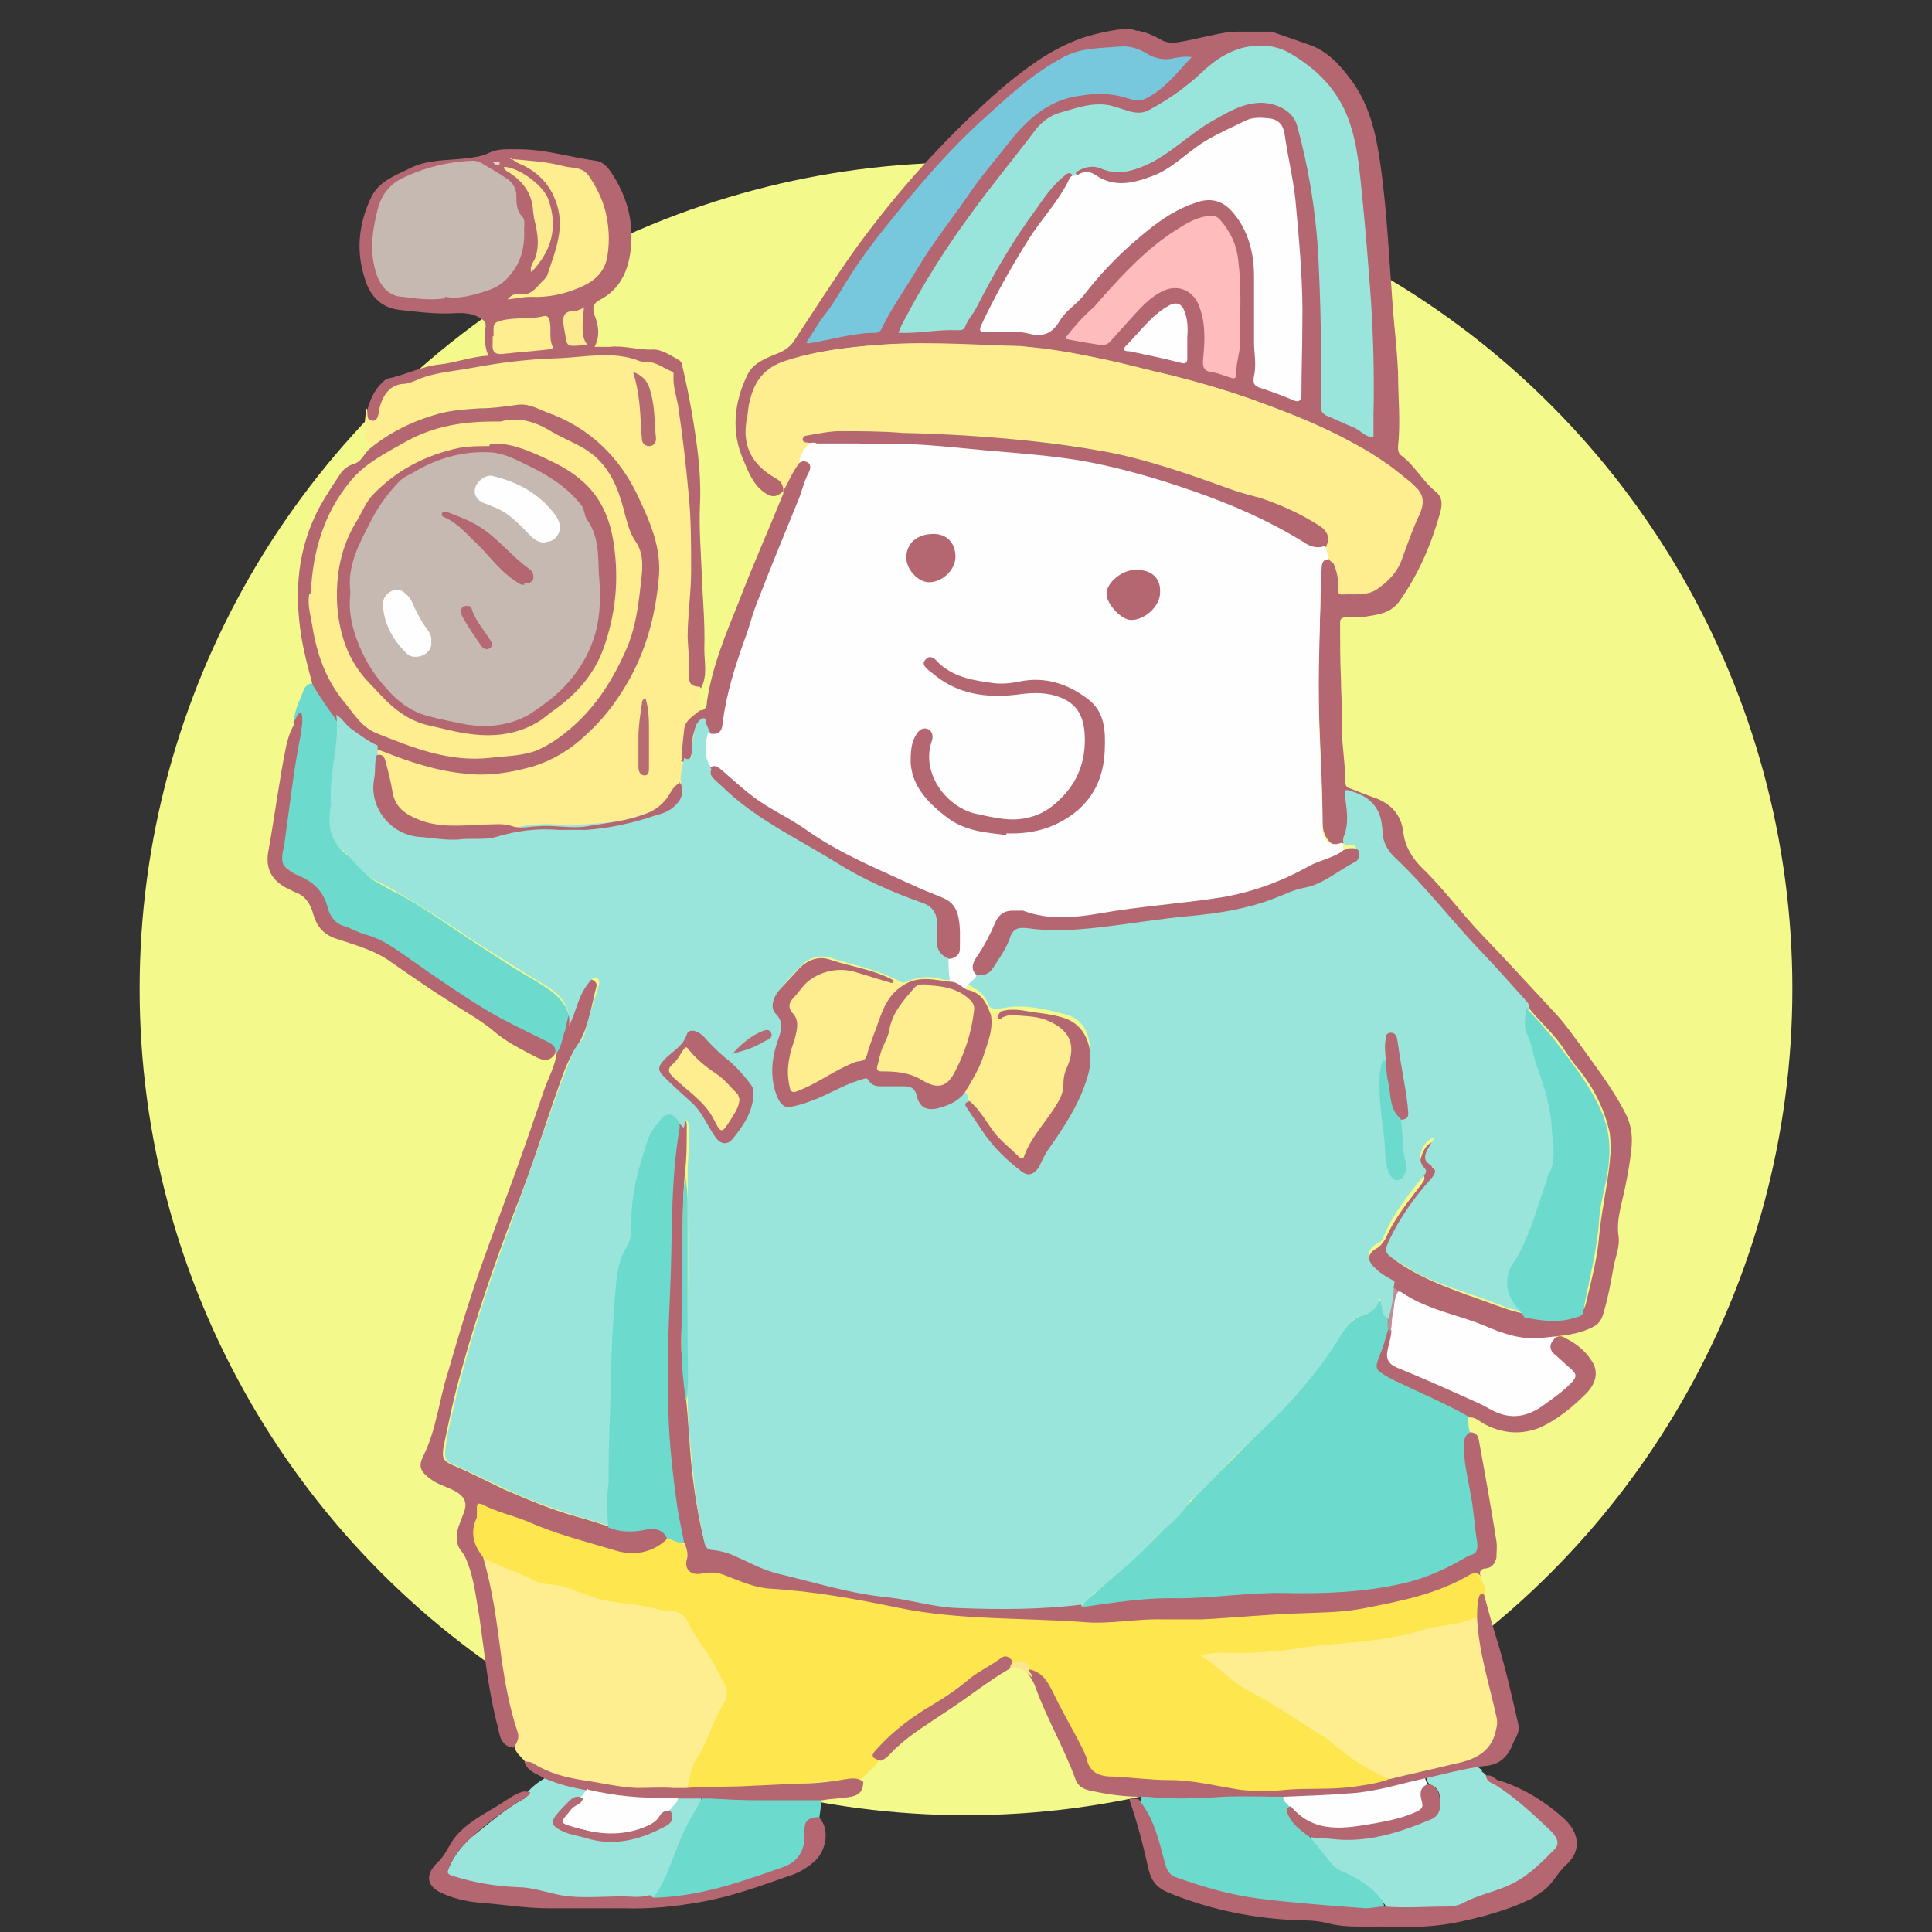 <?xml version="1.0" encoding="UTF-8"?>
<svg id="_圖層_1" data-name="圖層_1" xmlns="http://www.w3.org/2000/svg" version="1.1" viewBox="0 0 220 220">
  <rect x="0" y="0" width="220" height="220" fill="#333333" stroke="none"/>
  <!-- Generator: Adobe Illustrator 29.1.0, SVG Export Plug-In . SVG Version: 2.1.0 Build 142)  -->
  <defs>
    <style>
      .st0 {
        fill: #c5b9b2;
      }

      .st1 {
        fill: #b46771;
      }

      .st2 {
        fill: #feee8f;
      }

      .st3 {
        fill: #fee64e;
      }

      .st4 {
        fill: #fae68e;
      }

      .st5 {
        fill: #6cdbce;
      }

      .st6 {
        fill: #e6ccd0;
      }

      .st7 {
        fill: #b56971;
      }

      .st8 {
        fill: #b46872;
      }

      .st9 {
        fill: #77c8dd;
      }

      .st10 {
        fill: #b99196;
      }

      .st11 {
        fill: #fdeb90;
      }

      .st12 {
        fill: #99e5dc;
      }

      .st13 {
        fill: #f4f98c;
      }

      .st14 {
        fill: #b56771;
      }

      .st15 {
        fill: #b36c75;
      }

      .st16 {
        fill: #febcbc;
      }

      .st17 {
        fill: #b56871;
      }

      .st18 {
        fill: #b76c72;
      }

      .st19 {
        fill: #fefefe;
      }

      .st20 {
        fill: #fdec8f;
      }

      .st21 {
        fill: #b56972;
      }

      .st22 {
        fill: #b56973;
      }

      .st23 {
        fill: #70d9cd;
      }
    </style>
  </defs>
  <circle class="st13" cx="110" cy="112.6" r="94.1"/>
  <g>
    <path class="st19" d="M158.9,146.5c-.2,2.2-.6,4.4-1.1,6.5-.2.9-.5,1.9,0,2.7.3.4.7.7,1.1,1,1.9,1.2,3.9,2.3,6.1,2.9.8.2,1.6.3,2.4.6,1,.3,1.9.8,2.8,1.1,2,.7,4.2.6,6.1-.4,1.8-1,3.1-3,3.2-5.1,0-.3,0-.5-.1-.8-.1-.3-.3-.5-.6-.8-.7-.7-1.1-1.5-1.9-2.1-.6-.4-1.7-.6-2.3-1-1.8-.9-3.9-.9-5.9-1.2-1.4-.2-2.8-.6-4.1-1.1s-1.3-.6-2-.9-.8-.6-1.2-.9c-.7-.4-1.7-.4-2.4-.5Z"/>
    <g>
      <path class="st1" d="M89.2,55.9c-.8.8-1.4.8-2.4,0-1.1-.9-1.6-2.2-2.1-3.4-1.5-3.3-1.1-6.7.4-9.8.7-1.5,2.4-2,3.8-2.6.6-.3,1-.6,1.4-1.1,2.3-3.5,4.6-7.1,7-10.5,3.9-5.4,8.3-10.5,13.1-15.1,2.3-2.2,4.6-4.3,7.2-6.1,1.4-1,2.8-1.8,4.4-2.5s3.3-1.1,5.1-1.4c0,0,0,0,0,0,.8-.1,1.6-.2,2.3.1.2,0,.4,0,.6.1s.5.1.7.2c.5.2.9.4,1.3.6.7.5,1.5.5,2.2.4,1.8-.3,3.6-.8,5.4-1.1.4,0,.9,0,1.3-.1,1.3,0,2.6,0,3.9,0,1.4.5,2.9,1,4.3,1.5,2,.7,3.4,2.2,4.6,3.8,2.1,2.7,2.9,5.9,3.4,9.2.9,6,1.1,12.1,1.6,18.1.2,2.1.4,4.1.5,6.2,0,2.8.3,5.6,0,8.4,0,.5,0,.8.4,1.1,1.5,1.1,2.4,2.9,3.9,4.1.9.7.7,1.8.4,2.7-1,3.5-2.4,6.7-4.5,9.7-1.1,1.6-2.8,1.6-4.4,1.9-.6,0-1.2,0-1.7,0-.6,0-.7.2-.7.7,0,2.1,0,4.3.1,6.4,0,1.8.2,3.6.1,5.4,0,2.1.4,4.2.4,6.3,0,.4.2.6.6.7,1,.4,2,.8,2.9,1.1,1.8.7,2.9,2,3.1,3.9.2,1.6,1,2.9,2.1,4,2.5,2.4,4.5,5.2,6.9,7.7,2.9,3,5.7,6.1,8.5,9.1,1,1.1,1.9,2.4,2.8,3.6,1.7,2.4,3.5,4.7,4.9,7.4.7,1.3.9,2.5.8,3.9-.2,2.1-.6,4.2-1.1,6.3-.3,1.3-.6,2.6-.4,3.9.2,1.3-.4,2.5-.6,3.8-.3,1.7-.6,3.3-1.1,5-.2.8-.6,1.3-1.2,1.6-1.7.9-3.6,1-5.4,1.2-2.5.4-4.8-.4-7.1-1.4-2.2-.9-4.5-1.4-6.6-2.3-1-.4-1.9-.9-2.8-1.5-.3,0-.6-.1-.8-.3-.5-.3-1-.6-1.5-.9-.7-.4-1.1-1-1.3-1.7-.2-.8,0-1.6.8-2,.5-.3.8-.7,1.1-1.2,1-2.3,2.6-4.2,4.1-6.2.3-.4.5-.7,0-1.2-.6-.8.1-3.1,1.1-3.5.2,0,.4-.1.6,0,.2.2.2.4,0,.6,0,.2-.2.4-.3.6-.5.7-.7,1.3.2,2,.6.5.4,1.2,0,1.8-1.7,1.9-3.2,4-4.4,6.2-.9,1.7-.8,1.9.8,2.9,2.2,1.4,4.6,2.3,7,3.2,1.5.5,3,1.1,4.5,1.6.8.3,1.7.5,2.6.7,1.7.1,3.4.5,5.2.1.8-.2,1.2-.6,1.4-1.4.6-2.6,1.3-5.1,1.5-7.7.3-3.2,1.1-6.3,1.3-9.5,0-.8,0-1.5-.1-2.2-.6-2.7-1.8-5.1-3.5-7.2-.8-.9-1.4-1.9-2.1-2.9-1.1-1.5-2.5-2.7-3.6-4.1-1.4-1.1-2.3-2.7-3.6-3.9-4-4-7.4-8.6-11.5-12.5-1.1-1-1.6-2.3-1.6-3.8,0-1.5-1.8-3.5-3.3-3.8-.6,0-.4.3-.4.5.2,1,0,2,.1,2.9,0,.7-.2,1.3-.8,1.8-.9.4-1.5.2-2-.7-.3-.5-.4-1.1-.4-1.7,0-6.7-.7-13.4-.4-20.2.1-2.6.2-5.3.2-7.9,0-.8,0-1.7.9-2.1.8,0,1,.5,1.2,1.1.2.6.3,1.2.3,1.8,0,.6.3.8.9.8,3.6,0,5.1-1.8,6.1-4.7.4-1.2.9-2.4,1.4-3.6.9-2.4.6-3-1.2-4.4-1.6-1.3-3.3-2.5-5.1-3.5-3.5-2-7.3-3.6-11.2-5-4.7-1.8-9.7-3-14.6-4.2-4.3-1.1-8.6-1.8-13-2.3-.3,0-.5,0-.8,0-4.6,0-9.1-.4-13.7-.2-4,.2-7.9.6-11.7,1.8-2.5.8-3.8,2.5-4.1,5,0,.6-.2,1.3-.3,1.9-.3,2.2.3,4,2.1,5.3.5.3,1,.7,1.4,1,.4.4.8.8.5,1.4Z"/>
      <path class="st3" d="M168.6,179.6c.2.6.7,1.3.4,2-.4.4-.4.9-.5,1.5,0,.4,0,.9-.2,1.3-.4.4-.9.5-1.4.6-2.7.4-5.3,1.2-8,1.6-2.2.4-4.5.4-6.8.8-3.1.6-6.3.5-9.5.9-1.6.2-3.1,0-4.7.3-.1,0-.3,0-.5.2,2.1,1.1,3.5,2.9,5.6,4,3.6,1.9,7,4.2,10.3,6.7,1.3,1,2.6,1.8,4.1,2.5.3.1.8.2.7.7-1,.7-2.2.8-3.4,1-.9.1-1.8.3-2.6.2-3.1,0-6.2.3-9.3.2-1.3,0-2.5-.2-3.7-.5-3.1-.8-6.2-.7-9.3-.9-1.5,0-3-.3-4.5-.5-.7,0-1.3-.5-1.5-1.2-1.1-2.8-2.8-5.3-4.1-8-.6-1.2-1.3-2.3-2.6-2.9-.5-.7-1.3-.7-2-.9-.6-.5-1.1-.4-1.7,0-2.1,1.3-4.1,2.8-6.1,4.2-1.7,1.2-3.5,2.1-5.1,3.5-.7.6-1.3,1.3-2,1.9-.7.5-.6,1,0,1.5-.5.9-1.4,1.5-2.1,2.3-3.2,0-6.3.6-9.4.7-2.8.1-5.7.3-8.5.3-.7,0-1.4.2-2.1,0-.4-.2-.4-.5-.3-.8.3-1.2.5-2.4,1.2-3.4,1.2-1.9,1.8-4.1,2.9-6,.4-.7.2-1.4-.1-2-1.2-2.4-2.8-4.6-4.1-6.9-.4-.8-1.2-.9-2-1-3.6-.7-7.2-.7-10.6-2.3-.7-.3-1.5-.5-2.3-.6-1.3-.1-2.5-.4-3.7-1.1-1.4-.9-3.2-1-4.5-2-.5-.5-.7-1.3-1.1-1.8-.2-.3-.2-.7-.1-1.1.2-.9.5-1.8.5-2.8,0-.8.6-.9,1.2-.6,2.4,1.2,5.1,1.9,7.6,2.8,2.4.9,4.8,1.6,7.3,2.3,2,.5,4,0,5.7-1.1.8,0,1.6.2,2.2.7.4.5.3,1.1.3,1.7,0,1,.4,1.4,1.3,1.3,1.7-.2,3.2.2,4.7.9,1.4.6,2.8.8,4.3.9,3.2.2,6.2,1.1,9.4,1.4,4.3.5,8.4,1.6,12.7,1.9,1.5.1,2.9,0,4.4,0,2.4,0,4.9,0,7.3.4,1.7.2,3.4,0,5.1-.2,2.8-.3,5.5-.1,8.3-.1,1.2,0,2.5,0,3.7-.1,3-.3,6-.5,8.9-.6,5-.1,9.9-.9,14.6-2.5,1.4-.4,2.6-1.1,3.9-1.8.6-.3,1.2-.5,1.5.3Z"/>
      <path class="st2" d="M89.2,55.9c0-.7-.3-1.1-.8-1.4-2.9-1.6-4-3.9-3.3-7.1.1-.6.1-1.2.3-1.8.5-2.3,1.8-3.8,4-4.5,3-1,6.1-1.4,9.2-1.7,5.6-.6,11.3-.2,16.9,0,4.3.2,8.6,1.1,12.8,2.2,1.9.5,3.8.8,5.7,1.3,5.2,1.3,10.2,3.1,15.2,5.2,3,1.3,5.9,2.8,8.7,4.7,1.1.7,1.9,1.7,3,2.4,1.3,1,1.4,2.1.6,3.7-.7,1.5-1.2,3-1.8,4.6-.5,1.6-1.6,2.7-2.9,3.6-1.2.8-2.6.5-4,.6-.5,0-.4-.4-.4-.7,0-.9-.1-1.8-.5-2.7,0-.2-.3-.3-.5-.5-.4-.5-.4-1.1-.5-1.7.3-1.4.2-1.6-1-2.4-2.6-1.7-5.5-2.7-8.4-3.6-3-.9-6-2-9-3-2.4-.8-4.8-1.2-7.2-1.8-3.3-.8-6.7-1.1-10.1-1.4-2.4-.2-4.8-.4-7.2-.5-3.3,0-6.5-.2-9.8-.3-1.9,0-3.9-.2-5.9.6.3.3.7.2.9.4,0,.1,0,.3,0,.3-1.1.5-1.5,1.5-1.8,2.5-.4.9-1,1.7-1.3,2.7,0,.2-.2.4-.5.2h0Z"/>
      <path class="st5" d="M167.2,161.3c0,.7,0,1.3.2,1.9-.5,1.9-.3,3.7,0,5.6.4,2.4.6,4.8,1,7.3,0,.6-.1,1-.7,1.2-1.7.8-3.4,1.7-5.2,2.4-2.8,1.1-5.7,1.4-8.5,1.8-2.8.4-5.6.2-8.3.2-3.1,0-6.1.4-9.1.6-.8,0-1.6,0-2.4,0-3.6,0-7.2.5-10.7,1-.6-.2-.3-.5-.1-.7.3-.4.8-.8,1.2-1.1,2.5-2.3,5.1-4.4,7.4-6.8,2.4-2.5,4.8-5,7.2-7.4,1.9-1.9,3.9-3.9,5.8-5.8,2.7-2.6,4.9-5.6,7-8.6.6-.8,1.1-1.7,1.9-2.4.3-.2.6-.5.9-.6.9-.2,1.5-.6,2-1.4.2-.5.6-.4.7.1.1.7.4,1.3.8,1.9.1.3,0,.6,0,.9-.4,1.2-.6,2.4-1.1,3.6-.3.7,0,1.1.6,1.4.8.6,1.7,1.1,2.7,1.5,2.1.8,4.1,1.8,6.1,2.9.3.2.7.3.8.7Z"/>
      <path class="st2" d="M79.7,78.2c0,.9,0,1.8,0,2.6,0,.1,0,.3,0,.4-1.7,1.2-1.6,3.1-1.7,4.9,0,.2,0,.3,0,.5-.1.8-.2,1.7-.6,2.5-.7.8-1.2,1.7-2,2.5-1.5,1.3-3.4,1.8-5.2,2.2-1.5.3-3,.4-4.5.6-.6,0-1.1,0-1.7,0-1.2-.2-2.4-.2-3.6,0-.4,0-.8.2-1.1,0-2.6-.7-5.3,0-7.9-.2-1.5,0-3-.4-4.4-.9-2.1-.7-2.6-2.5-3-4.4,0-.5-.1-.9-.2-1.4-.1-.6-.4-1.1-1-1.5-.2-.3-.2-.5,0-.8.4-.3.8,0,1.1,0,1.4.6,2.8,1.1,4.2,1.5,3.2.9,6.5,1.3,9.9.7,3.5-.6,6.5-2.1,9-4.6,3.6-3.5,6-7.7,7-12.7.6-3.1,1.1-6.3,0-9.5-1.5-4.3-3.6-8.2-7.2-11.1-2-1.5-4.3-2.5-6.7-3.3-1.1-.4-2.2,0-3.2,0-2,.1-3.9.3-5.9.5-1.1.2-2.2.5-3.2,1-1.8.9-3.6,1.6-5.2,2.8-.2.2-.4.3-.6.2-.8-1.4-.4-2.8-.3-4.2.8.8.9.8,1.2-.3.6-1.8,1.6-2.7,3.5-3.2,5-1.4,10.1-2.1,15.2-2.7,2.6-.3,5.2-.2,7.8-.5.1,0,.2,0,.3,0,2,.5,4.1.7,6,1.5.8.3,1.2.8,1.3,1.7.5,2.4.7,4.8,1.2,7.2.3,1.8.3,3.6.5,5.4.3,3.3.4,6.6.2,9.9-.1,2.1-.3,4.3-.4,6.4,0,1.5.3,3,.2,4.6,0,.7.5,1,.9,1.4Z"/>
      <path class="st2" d="M55,177.4c1.9,1,4,1.6,5.9,2.6,1.2.6,2.7.3,3.9.9.8.3,1.7.6,2.6.9,1.5.6,3.2.7,4.8.9,1.5.2,2.9.7,4.5.8.8,0,1.3.6,1.7,1.3.6,1.3,1.4,2.4,2.2,3.5.7,1.2,1.4,2.4,2,3.7.3.5.2,1.2-.1,1.8-1.3,2.1-1.9,4.5-3.2,6.5-.7,1-.7,2.2-1.1,3.4,0,.2-.2.2-.4.2-4.9.3-9.7-.3-14.4-1.6-1.3-.3-2.5-1-3.6-1.7-.4-.5-1-.9-1.2-1.6.4-1.3,0-2.4-.4-3.6-.8-2.7-1.1-5.6-1.5-8.4-.4-2.9-.7-5.8-1.5-8.6-.1-.3-.3-.7,0-1.1Z"/>
      <path class="st1" d="M79.7,78.2c-.8,0-1.3-.3-1.2-1.1,0-1.5-.1-3-.2-4.5,0-2.5.4-5.1.4-7.6,0-3,0-6-.3-8.9-.3-3.3-.7-6.7-1.2-10-.2-1.1-.6-2.2-.5-3.4,0-.2,0-.3-.2-.4-1-.4-1.8-1.1-2.9-1.1-.3,0-.6,0-.8-.1-3.1-1.2-6.2-.4-9.4-.3-3.3.1-6.5.5-9.7,1.1-2.1.4-4.3.5-6.3,1.4-.4.2-.8.3-1.2.4-1.8,0-2.6,1.3-3,2.8,0,.1,0,.3,0,.4-.2.4-.2,1.1-.8,1-.7,0-.5-.7-.6-1.1.3-1.2.8-2.4,1.8-3.3.2-.2.4-.4.6-.4,2-.4,3.8-1.4,5.9-1.6,1.8-.2,3.6-.9,5.5-1-.5-1.2-.4-2.3-.3-3.4,0-.5-.1-.5-.5-.8-1.3-.9-2.8-.6-4.1-.6-1.7,0-3.4-.2-5.1-.4-2.1-.2-3.4-1.5-4-3.4-1.1-3.2-.8-6.4.7-9.5.9-1.8,2.7-2.4,4.3-3.2,2.1-1.1,4.5-.9,6.7-1.2.8-.1,1.6-.2,2.4-.6,1-.5,2.2-.4,3.4-.4,3,0,5.8.9,8.7,1.3,1,.1,1.6,1,2.1,1.8,1.6,2.6,2.3,5.4,1.9,8.5-.3,2.3-1.2,4.3-3.4,5.5-.8.4-1,.8-.7,1.8.4,1,.7,2.3,0,3.6.6,0,1.2,0,1.7,0,1.7-.2,3.3.4,5,.3,1,0,2,.7,2.9,1.2.2.1.4.4.4.7.8,3.4,1.4,6.8,1.8,10.2.2,1.9.3,3.8.2,5.8-.1,2.5.1,4.9.2,7.4.1,2.9.4,5.9.3,8.8,0,1.5.4,3.1-.4,4.5Z"/>
      <path class="st1" d="M123.2,183c3.6-.5,7.2-1.1,10.9-1,4.1,0,8.2-.7,12.3-.6,4.5.1,9-.1,13.4-1.1,2.2-.5,4.3-1.4,6.3-2.5.4-.2.8-.5,1.3-.7.8-.2.9-.7.8-1.5-.3-1.9-.4-3.9-.8-5.8-.3-1.7-.7-3.3-.7-5,0-.7,0-1.3.7-1.7.6,0,.9.3,1,.9.7,3.8,1.4,7.7,2,11.5.1.6,0,1.3,0,1.9-.2.7-.5,1.1-1.2,1.2-.6,0-.8.4-.6.9-.3-.5-.8-.4-1.2-.2-3.7,2.2-7.8,3-11.9,3.8-2.4.5-4.7.5-7.1.6-3.8.1-7.6.5-11.5.7-1.5,0-2.9,0-4.4,0-3.1-.1-6.2.6-9.2.3-7-.5-14-.2-20.9-1.6-4.8-1-9.7-1.9-14.7-2.2-1.8-.1-3.5-.9-5.1-1.5-.9-.4-1.8-.4-2.8-.2-1.1.2-1.9-.5-1.6-1.6.2-.6,0-1.2-.2-1.8-.4-.3-.5-.8-.6-1.3-.6-2.6-.9-5.2-1.1-7.9-.5-5-.5-10-.4-15,0-5.2.3-10.3.4-15.5,0-2.6.1-5.2.8-7.7.2-.3,0-1.1.6-1,.6,0,.5.8.5,1.3,0,1.6,0,3.2-.2,4.8-.4,4.3-.2,8.6-.2,12.9,0,2.5-.3,5-.2,7.5.1,1.7.4,3.4.5,5.1.3,2.8.4,5.7.7,8.5.3,2.6.7,5.1,1.3,7.6.1.5.3.9.9,1,1.8.3,3.4,1.1,5,1.9,2.2,1.1,4.8,1.2,7.1,2.1,2.3.8,4.6,1.1,7,1.3,2.1.3,4.2.7,6.3,1.1,1.8.3,3.6.4,5.5.3,3.3,0,6.7.2,10-.4.4,0,.8,0,1.2.2Z"/>
      <path class="st5" d="M63.3,120h0c-.5-1.1-1.6-1.6-2.6-2-2.2-.9-4.2-2.2-6.2-3.4-3.5-2-6.7-4.6-10.2-6.8-1.3-.9-2.8-1.2-4.2-1.8-1.6-.6-2.7-1.4-3.1-3.2-.3-1.3-1.3-2.2-2.5-2.8-.4-.2-.7-.4-1.1-.6-1.3-.7-1.5-1.3-1.3-2.7.6-4.8,1.3-9.6,2.1-14.4,0-.2,0-.4,0-.6-.3,0-.4.5-.7.4,0-1.3.7-2.4,1.1-3.6.2-.4.6-.7,1.1-.7.1,0,.3,0,.4.2.6,1.3,1.7,2.3,2.3,3.6.1,2,.1,4.1-.4,6.1-.1.4-.1.9-.1,1.3,0,1.3,0,2.5-.2,3.8-.2,1.9.4,3.5,2,4.7,1.2.9,1.9,2.3,3.3,3,.9.5,1.7,1,2.6,1.4,2.2,1.2,4.2,2.6,6.3,4,1.8,1.2,3.6,2.4,5.5,3.6,1.6,1.1,3.4,2,5,3.1,1.6,1.1,2.7,2.5,2.5,4.6-.2.8-.4,1.5-.7,2.2-.1.2-.1.7-.6.6Z"/>
      <path class="st12" d="M168.7,201.7c.3.2.5.4.7.7.1.2.3.3.5.4s.4.2.6.3c.4.2.8.5,1.2.8.8.6,1.5,1.2,2.2,1.8s1.4,1.2,2.1,1.8.3.3.5.4c.4.3.6.7.9,1.1.4.7.3,1.4-.2,2-2.2,2.6-5,4.2-8.3,5.1-.2,0-.4,0-.6.2-2,1.2-4.3,1.2-6.5,1.1-1.3,0-2.6.3-3.9-.2-1.2-1.9-3-3.1-5-4-.5-.2-.9-.5-1.3-.9-.7-.8-1.3-1.7-2.1-2.5-.2-.2-.5-.5,0-.8.8,0,1.6,0,2.3,0,3.8.5,7.4-.5,10.9-1.9.8-.3,1.3-.9,1.3-1.9,0-.9-.2-1.7-1.2-2-.3-.3-.4-.6-.2-.9.2-.2.5-.3.8-.4,1.1-.2,2.1-.4,3.1-.7s.7-.2,1.1-.2.3,0,.4,0,.3.2.4.3c.1.1.3.2.4.3,0,0,0,0,0,0Z"/>
      <path class="st5" d="M149.1,209.1c.9,1.1,1.7,2.1,2.6,3.2.3.4.7.6,1.2.8,1.7.8,3.3,1.7,4.4,3.2.2.3.3.5.3.8-.6.5-1.4.6-2.1.4-1-.1-2,0-2.9-.2-5.9-.4-11.7-.9-17.3-2.7-1.8-.6-2.9-1.5-3.2-3.3-.4-2-1-4-2.2-5.7-.1-.2-.2-.4,0-.6,0-.2,0-.4.1-.6.3-.4.7-.3,1-.2,3.1.3,6.2.1,9.2,0,1.9-.1,3.9-.1,5.8,0,.6.2.8.8,1.2,1.3-.4,1.2.5,1.9,1.2,2.7.3.3.8.4.7.9Z"/>
      <path class="st1" d="M38.1,81.7c-.9-1.2-1.7-2.4-2.5-3.7-.5-1.9-1-3.7-1.3-5.6-.8-5.1-.4-9.9,2-14.5.7-1.3,1.5-2.5,2.3-3.7.4-.7,1-1.2,1.8-1.4.8-.3,1.1-1.2,1.7-1.7,2.3-1.9,5-3.2,7.9-4,1.5-.4,3.1-.5,4.6-.6,1.4,0,2.8-.2,4.3-.4,1.3-.2,2.4.5,3.5.9,4.7,1.7,8.1,5,10.2,9.4,1.4,3,2.8,6,2.4,9.6-.4,4.3-1.5,8.3-3.7,12-1.3,2.2-2.8,4.1-4.7,5.8-1.7,1.6-3.7,2.8-6,3.5-2.5.7-5,1.1-7.6.8-3.2-.3-6.3-1.3-9.3-2.5-.3-.1-.6-.2-.9-.3-2.1-.4-3.5-1.8-4.7-3.5Z"/>
      <path class="st12" d="M59.9,204.3c.6-.8,1.3-1.3,2.1-1.8.2-.2.5-.1.7,0,1.3.4,2.6.8,3.9,1,.2,0,.4.1.5.3,0,.5-.2.8-.7,1-1.6-.2-2.2,1.1-3,2.1-.4.6.1,1,.6,1.2,1.2.6,2.5.8,3.8,1,2.8.6,5.3-.3,7.7-1.6.6-.3.6-.9.6-1.4.3-.6.6-1.2,1.1-1.6.8-.2,1.6-.2,2.4,0,.5.3.1.7,0,1-1.4,2.5-2.4,5.1-3.5,7.7-.4,1.1-.9,2.3-1.9,3.1-.6.3-1.2.3-1.8.3-2.2,0-4.3,0-6.5,0-1.2,0-2.3-.2-3.4-.5-1.8-.4-3.6-.6-5.4-.7-1.8-.1-3.6-.5-5.3-1.1-1-.4-1.1-.7-.7-1.6.6-1.4,1.5-2.5,2.6-3.5,1.9-1.5,3.7-3.1,5.8-4.3.3-.1.6-.3.2-.6Z"/>
      <path class="st1" d="M63.3,120c.7-.8.7-1.9,1.1-2.8.3-1.7.8-3.4,1.8-4.8.1-.2.3-.4.4-.6.3-.2.6-.4.9-.2.4.2.5.5.4.8-.6,2.3-.9,4.8-2.2,6.7-.9,1.4-1.5,2.9-2,4.4-1.7,4.8-3.2,9.7-5.1,14.4-2.3,6-4.4,12.1-6.1,18.3-.8,2.8-1.4,5.7-2,8.6-.2,1.3,0,1.6,1.2,2.1,1.9.8,3.8,1.8,5.7,2.7,2.8,1.2,5.6,2.4,8.6,3.2,1.1.3,2.2.7,3.3,1,1.3.5,2.6.5,3.9.3.8-.2,1.5-.1,2.2.2.4.2.8.4.5,1-1.7,1.6-3.9,1.9-6,1.2-3.3-1-6.6-1.8-9.7-3.2-1.7-.7-3.6-1.1-5.3-2-.5-.2-.6,0-.6.4,0,.4,0,.8,0,1.1-.8,1.7-.4,3.1.7,4.5,1.1,3.7,1.6,7.6,2.1,11.5.4,2.8.9,5.6,1.8,8.3.3.8,0,1.3-.4,1.9-1.4-.1-1.6-1.3-1.8-2.3-1.1-4.1-1.5-8.3-2.1-12.5-.4-2.2-.6-4.5-1.5-6.6-.1-.3-.3-.6-.5-.9-.7-.8-.7-1.8-.4-2.8.2-.6.5-1.3.7-1.9.3-1-.1-1.6-.9-2.1-1-.6-2.1-.8-3-1.5-1.1-.8-1.4-1.4-.8-2.6,1.5-3,1.8-6.4,2.8-9.5.9-3.1,1.8-6.2,2.8-9.2,1.2-3.7,2.6-7.3,3.9-10.9,1.5-4,2.9-8.1,4.3-12.2.5-1.4,1.2-2.6,1.4-4.1Z"/>
      <path class="st1" d="M129.8,205.1c1.7,2.1,2.2,4.7,2.9,7.2.2.8.6,1.3,1.3,1.5,3.1,1.1,6.2,2,9.4,2.4,4,.5,8.1.8,12.1,1.1.7,0,1.4-.2,2.1-.2,2.4.2,4.9,0,7.3,0,.7,0,1.4-.2,1.9-.5,1.7-.9,3.6-1.2,5.4-2.1,2-1,3.4-2.5,4.9-4,.6-.7,0-1.5-.5-2-2-1.9-4-3.8-6.4-5.3-.4-.2-.9-.3-1-1,.8-.2,1.1.6,1.7.6,2.7.9,5.1,2.4,7.1,4.2,1.7,1.5,2.3,3.6.3,5.4-1,.9-1.5,2.2-2.7,3-.5.3-.9.7-1.4.9-2.5,1.2-5.1,1.9-7.8,2.5-2.7.6-5.4.7-8.2.6-2.3-.1-4.7.2-7-.4-1.5-.4-3.1-.3-4.6-.4-4.7-.3-9.2-1.3-13.6-3.1-1.2-.5-1.9-1.3-2.2-2.6-.6-2.7-1.3-5.4-2.2-8,.4-.2.8,0,1.1,0Z"/>
      <path class="st5" d="M74.4,216.1c1.7-2.3,2.3-5.1,3.5-7.6.6-1.3,1.4-2.5,2-3.7.2-.3.5-.3.8-.3,3.8.4,7.7,0,11.5.1.5,0,1,0,1.3.4,0,.7-.1,1.3-.2,2-1,.4-1.4,1.2-1.4,2.3,0,1.7-.9,3-2.6,3.6-3.8,1.4-7.6,2.6-11.6,3.2-.9.1-1.8,0-2.6.2-.3,0-.5,0-.7-.2Z"/>
      <path class="st1" d="M146.2,204.6c-2.3,0-4.6-.1-6.9,0-2.9.2-5.8.3-8.7,0-.2,0-.5,0-.7,0-2,0-3.9-.3-5.8-.7-.8-.2-1.3-.5-1.6-1.2-1.3-3.6-3.3-7-4.6-10.6-.1-.3-.3-.7-.5-1-.1-.2-.3-.4-.4-.6-.1-.2-.1-.4.2-.4,1.6.3,2.2,1.6,2.8,2.8,1.1,2.3,2.4,4.4,3.5,6.7,0,.2.2.3.2.5.3,1.7,1.4,2.2,3,2.2,2.2.1,4.3.4,6.5.4,2.7,0,5.4.7,8,1.1,1.8.2,3.5.2,5.3,0,2.4-.2,4.9,0,7.3-.3,1.5-.2,3-.4,4.4-.9.2-.4.6-.4,1-.5,1.8-.5,3.5-.9,5.3-1.2,1.5-.3,2.8-.9,4.2-1.6,1-.6,1.7-2.5,1.4-4-.6-3.1-1.6-6.1-2-9.2,0-.6-.2-1.2.1-1.8,0-.8,0-1.6.2-2.4.1-.4.3-.5.6-.3.5,1.9,1,3.7,1.6,5.6.9,3,1.6,6.1,2.3,9.2.2.8-.3,1.4-.6,2.1-.6,1.6-1.6,2.5-3.3,2.6-2.3.3-4.5.9-6.7,1.4-.3.3-.7.4-1.1.5-3.5.8-6.9,1.7-10.5,1.6-1.1,0-2.2.2-3.3.2-.4,0-.8,0-1.2-.2Z"/>
      <path class="st1" d="M33.4,82.2c.4-.3.3-.9.9-1.1.3.9,0,1.9-.1,2.8-.7,3.5-1.1,7-1.6,10.6-.1.8-.2,1.7-.4,2.5-.2,1.3,0,1.7,1.2,2.4.3.2.7.3,1,.5,1.5.7,2.5,1.8,2.9,3.4.3,1.1.9,1.9,2,2.2.9.3,1.7.8,2.6,1,2,.6,3.6,1.9,5.2,3,2.7,1.9,5.3,3.7,8.1,5.4,2.3,1.4,4.7,2.5,7.1,3.7.6.3,1.1.6.9,1.4-.6.9-1.3.8-2.1.4-1.7-.9-3.4-1.7-4.9-3-1.4-1.2-3.1-2.1-4.6-3.1-2.4-1.5-4.7-3.1-7-4.7-1.9-1.4-4.2-2-6.3-2.7-1.5-.5-2.2-1.4-2.6-2.7-.3-1.2-.9-2.2-2.1-2.6-.4-.2-.8-.4-1.2-.6-1.7-1-2.2-2.4-1.8-4.3.7-3.9,1.2-7.9,2-11.8.2-.8.4-1.6.9-2.4Z"/>
      <path class="st1" d="M74.4,216.1c3.8-.1,7.5-1,11-2.2,1.3-.4,2.6-.9,3.8-1.3,1.4-.5,2.2-1.5,2.4-3,0-.4,0-.7,0-1.1,0-1.2.4-1.5,1.6-1.6,1.3,1.2,1,3.8-.5,5.1-.8.7-1.8,1.3-2.8,1.6-3.4,1.2-6.7,2.4-10.2,3-2.8.5-5.7.8-8.6.7-2.9,0-5.8,0-8.7,0-2.4,0-4.9-.4-7.3-.6-1.6-.1-3.1-.4-4.5-1-2-.8-2.3-2.1-.8-3.6.8-.7,1.2-1.7,1.8-2.6,1.3-1.8,3.3-2.8,5.1-3.9,1-.6,1.8-1.3,2.9-1.6.2,0,.5,0,.8.1-.3.6-.8.7-1.3,1-2.3,1.5-4.5,3.1-6.4,5.1-.7.7-1.2,1.6-1.6,2.5-.2.5-.2.7.4.9,2.5.8,5,1.2,7.5,1.3,1.6,0,3.2.6,4.8.9,2.8.5,5.6,0,8.4.2.6,0,1.2,0,1.8-.2Z"/>
      <path class="st1" d="M77.7,86.6c-.1-1.2.1-2.4.2-3.5.1-1.1,1.1-1.6,1.8-2.2.6,0,.8-.4.8-1,.6-4,2.1-7.6,3.6-11.3,1.6-4.2,3.4-8.2,5.1-12.4,0,0,0-.2,0-.3.6-1,1-2.1,1.7-3,.2-.4.5-.5.9-.3.4.1.5.4.5.8,0,.3,0,.5-.1.8-1.6,4.3-3.1,8.6-5.1,12.8-.7,1.4-1.1,3-1.6,4.5-1.1,3.1-2.1,6.2-2.8,9.3-.1.6,0,1.3-.3,1.9-.3,1.1-1,1.5-2,1.2-.2-.1-.3-.3-.4-.5-.1-.2-.1-.6-.4-.6-.4,0-.5.4-.6.7-.3.8,0,1.7-.3,2.5-.2.9-.5,1-1.2.6Z"/>
      <path class="st1" d="M167.2,161.3c-2.6-1.5-5.5-2.7-8.2-4-.3-.1-.5-.3-.8-.4-1.7-1-1.7-1-1-2.8.4-.9.6-1.9.9-2.8.5,0,.3.4.3.7-.1.6-.3,1.2-.4,1.8-.2.9.1,1.5,1,1.9,3.2,1.3,6.3,2.7,9.4,4.1.7.3,1.4.8,2.2,1.1,1.8.7,3.4.3,4.9-.7,1.1-.8,2.3-1.6,3.3-2.6.8-.8.8-1.1,0-1.8-.6-.5-1.2-1.1-1.8-1.6-.5-.4-.6-1-.2-1.5.4-.6.9-.7,1.5-.3,1.2.6,2.2,1.4,2.9,2.5.8,1.1.7,2.5-.6,3.8-1.5,1.5-3.2,2.9-5.1,3.8-2.1.9-4.3.8-6.4-.3-.6-.3-1-.8-1.7-.8Z"/>
      <path class="st14" d="M93.5,205c-2.4,0-4.8,0-7.2,0-1.8,0-3.6-.1-5.5-.2-.3,0-.7,0-1,0-.9,0-1.8,0-2.7,0-1.6.5-3.2.2-4.8.2-1.5,0-2.9-.3-4.3-.6-.4,0-.8-.1-1-.5-1.7-.3-3.4-.7-5-1.4-.8-.5-1.9-.7-2.3-1.9.4,0,.8,0,1.2.3,1.6,1,3.5,1.5,5.4,1.8,2.1.3,4.1.8,6.2.9,1.4,0,2.8-.1,4.2,0,.5,0,.9,0,1.4,0,2.2-.2,4.3-.1,6.5-.2,2.1-.1,4.2-.2,6.4-.3,1.8,0,3.6-.2,5.3-.5.7-.1,1.4-.2,2,.3,0,1-.4,1.5-1.4,1.7-1.1.2-2.2.2-3.3.4Z"/>
      <path class="st17" d="M100.3,200.5c-1.1-.3-1.2-.6-.4-1.4,1.9-2.1,4.1-3.7,6.5-5.1,1.5-.9,2.9-1.9,4.2-3,1.1-.8,2.3-1.4,3.4-2.2.5-.4,1-.1,1.3.4.2.4.1.6-.3.8-2.6,1.5-4.9,3.4-7.4,5-1.9,1.3-3.8,2.4-5.5,4-.6.5-1,1.2-1.8,1.5Z"/>
      <path class="st10" d="M158.3,151.9c0-.2,0-.5-.3-.7,0-.3,0-.7,0-1,0-1.2,0-2.4.6-3.5.3,0,.5.1.6.4-.5.8-.4,1.7-.6,2.6-.2.7,0,1.5-.4,2.2Z"/>
      <path class="st4" d="M115,190c0-.3.2-.5.3-.8.7.1,1.7-.2,2,.8-.4.4.4.6.2,1-.7-.7-1.4-1.3-2.5-1.1Z"/>
      <path class="st12" d="M158.7,146.7c0,1.2-.3,2.4-.6,3.5-.9-.4-.6-1.4-1-2.3-.3,1.2-1.1,1.7-2.2,2-.9.2-1.5,1.1-2,1.8-1.8,3.1-4.1,5.9-6.5,8.5-1.8,1.9-3.8,3.7-5.7,5.5-1.7,1.7-3.3,3.7-5.2,5.2,0,0-.1,0-.1.1-1,1.9-2.9,3-4.2,4.5-1.9,2.1-4.1,3.8-6.2,5.6-.6.5-1.2,1-1.7,1.6-4.8.6-9.6.6-14.4.4-2.6-.1-5.1-.9-7.7-1.2-4.3-.4-8.4-1.7-12.6-2.7-1.7-.4-3.3-1.3-4.9-2-.8-.4-1.7-.6-2.5-.7-.7,0-.9-.4-1-.9-.5-2.4-1-4.8-1.2-7.2-.3-3.1-.7-6.1-.7-9.2-.1-3.7-.1-7.3,0-11,.1-4.9,0-9.8,0-14.7,0-1.6.3-3.2.1-4.9,0-.4.1-.8-.3-1.1-.3.2,0,.7-.3.9-1.3-1.5-1.6-1.5-2.6.2-1.5,2.3-2,4.9-2.4,7.5-.2,1.7-.3,3.4-.7,5,0,.2,0,.4-.1.6-1.4,2.8-1.4,5.9-1.5,8.9-.2,3.9-.4,7.7-.5,11.6,0,1.7,0,3.3-.1,5,0,2-.2,4.1-.1,6.1,0,.2,0,.3-.2.5-3.9-1.1-7.8-2.3-11.5-4-2.2-1-4.4-2.1-6.6-3.1-.6-.2-.9-.6-.8-1.4.2-2.2.8-4.3,1.3-6.5,1.5-6,3.4-11.9,5.5-17.6,2.1-5.7,4.1-11.4,6.1-17.1.5-1.4,1.1-2.8,1.6-4.2.3-.8,1.2-1.3,1.4-2.3.4-1.7,1-3.4,1.5-5.1.1-.4.3-.9-.1-1.1-.5-.2-.8.3-1.1.7-1.1,1.4-1.3,3.2-2.1,4.7.2-2-.8-3.4-2.4-4.4-2.9-1.8-5.9-3.6-8.8-5.5-2.7-1.8-5.4-3.6-8.2-5.2-.8-.5-1.7-1-2.6-1.4-1.7-.9-2.6-2.5-4-3.7-1.3-1.1-1.4-2.9-1.2-4.5,0-.2.1-.3.1-.5-.3-3.4,1-6.8.6-10.2.7.4,1,1.1,1.7,1.6,1,.7,1.9,1.4,3,1.9,0,.3,0,.5,0,.8.2.9.1,1.8,0,2.7-.4,3.4,1.6,5.9,5,6.4,2.7.4,5.3,0,8,.1,1.3,0,2.5-.7,3.9-.9,1.6-.2,3.2-.2,4.8,0,.2,0,.4,0,.6,0,2.5-.3,5-.2,7.4-1.1.9-.3,1.8-.5,2.7-.8,1.7-.6,2.4-1.7,2.1-3.4,0-.8.3-1.6.4-2.4.5.3.8.1.9-.5,0-.6,0-1.3.2-1.9,0-.5.1-.9.3-1.4.2-.3.5-.8.9-.7.3,0,.1.5.3.8.1.2.2.5.3.7.2.2.2.5.1.8-.2,1,0,1.9.3,2.8,0,.7.4,1.2.9,1.6,2.6,2.5,5.6,4.2,8.6,6.1,4.6,2.9,9.5,5.3,14.5,7.4,1.2.5,1.8,1.3,1.9,2.6,0,.2,0,.3,0,.5-.2,1.4.1,2.7,1.3,3.6.1.9.3,1.8.1,2.7-.5.3-1.1.2-1.6,0-1.4-.3-2.6-.1-3.9.5-.5,0-.8-.4-1.3-.5-2.2-1.1-4.6-1.5-7-2.3-1.4-.4-2.5-.1-3.5.9-.8.8-1.6,1.7-2.3,2.6-.7.8-.8,1.7-.2,2.4.8,1,.6,1.9.2,3-.7,1.8-.9,3.6-.4,5.5.4,1.6,1,2,2.6,1.5,1.5-.4,2.8-1.1,4.2-1.8.6-.3,1.2-.6,1.8-.8.9-.3,1.7-.7,2.5.2.2.3.7.2,1.1.2.7,0,1.4,0,2.1,0,.9,0,1.5.4,1.9,1.3.5,1.3,1.2,1.6,2.6,1.1.9-.3,1.7-.9,2.6-1.4.6,0,.7.4.7.9-.2.4,0,.8.2,1.1,1.4,2.3,3.2,4.3,5.2,6.1,1.1,1,1.9.9,2.6-.4,1-1.8,2.3-3.4,3.3-5.2,1.2-2.1,2.2-4.4,2.2-6.9,0-1.9-1-3.5-2.8-3.9-2.3-.6-4.7-1.2-7.1-.7-.4,0-.8.2-1.2,0-.2,0-.3-.2-.4-.3-.4-1.2-1.3-1.9-2.4-2.4,0-1,.8-1.3,1.4-1.8.6-.1,1.1-.5,1.4-1.1.7-1.1,1.4-2.2,1.9-3.4.3-.7.8-1,1.5-1,5.3.7,10.5-.4,15.8-1.1,3.5-.4,7-.8,10.5-1.5.8-.2,1.5-.5,2.3-.8,1.4-.5,2.8-1.1,4.2-1.5,1.9-.4,3.3-1.8,4.9-2.6.3-.1.5-.4.3-.8-.1-.3-.4-.3-.7-.3-.2,0-.3,0-.5,0-.3-.2-.3-.6-.2-.9.6-1.4.4-2.9.2-4.3-.1-1.2-.1-1.2,1-.8,2.1.7,3.1,2.1,3.2,4.2,0,1.3.5,2.4,1.5,3.3,3.6,3.4,6.6,7.4,10,10.9,1.7,1.8,3.3,3.6,5,5.5.1.1.2.3.2.5,0,3.7,2,7,2.6,10.6.6,3.3,1,6.5-.5,9.7-.8,1.9-1.3,3.9-2.1,5.7-.4.8-.8,1.6-1.3,2.4-1.2,2-1.1,3.5.3,5.3.2.3.6.5.5,1-1.3,0-2.4-.6-3.6-1-3.2-1.3-6.6-2-9.6-3.9-.5-.3-1-.6-1.5-.9-1.2-.8-1.3-1-.7-2.3,1.2-2.5,2.8-4.8,4.7-6.9.7-.8.7-1.2-.1-1.7-.6-.4-.6-.8-.4-1.4.3-.6.6-1.1,1-1.7-1.5.4-2.2,2.5-1.2,3.5.3.3.2.5,0,.8-1.8,2.2-3.5,4.3-4.6,6.9-.1.3-.2.6-.6.8-1.4.7-1.6,1.9-.3,3,.6.6,1.4,1,2.1,1.4Z"/>
      <path class="st19" d="M152.8,95.9c.2.2.1.6.2.9-.2.7-.9.9-1.5,1.1-1.7.6-3.3,1.5-5,2.4-2.7,1.5-5.6,2.1-8.6,2.4-5.1.6-10.2,1.3-15.4,1.9-1.9.2-3.8,0-5.6-.4-2.1-.6-2.9-.2-3.8,1.8-.4.9-.9,1.7-1.4,2.5-.5.8-.8,1.6-.5,2.6-.3.6-1,.8-1.2,1.5-.8,0-1.3-.3-1.8-.9-.2-.9-.2-1.8-.2-2.7,2-2,1.2-5.8-1.4-6.9-4.5-1.8-8.9-3.7-13-6.3-2.3-1.5-4.8-2.7-7-4.3-1.5-1-2.8-2.2-4.1-3.3-.5-.4-.9-.8-1.6-.9-.8-1.2-.6-2.5-.3-3.8,1.1.2,1.6,0,1.7-1.2.4-3.3,1.4-6.4,2.5-9.5.5-1.3.8-2.6,1.3-3.9,1.5-3.9,3.1-7.8,4.7-11.7.5-1.1.7-2.3,1.3-3.4.2-.4.3-.9-.1-1.2-.3-.3-.7,0-1,.1.2-1.3,1-2.4,2-2.5.3-.3.8-.2,1.2-.2,4.1,0,8.3,0,12.4.2,3.4.2,6.8.7,10.2,1,3.4.3,6.8.8,10.2,1.6,3.4.8,6.7,1.9,10,3,3.5,1.1,6.8,2.8,10,4.5,1.2.7,2.4,1.5,3.8,1.7.3.5.4,1.1.4,1.7-.5,0-.7.4-.7.9,0,.6-.1,1.3-.1,1.9-.1,5.1-.3,10.2-.2,15.4.1,4.1.4,8.2.4,12.4,0,1.6,1.1,2.2,2.3,1.6Z"/>
      <path class="st12" d="M122.2,20c-.5-.6-.8-.1-1.2.2-1.2,1-2.1,2.3-3,3.6-2.6,3.5-4.8,7.3-6.8,11.2-.4.8-1,1.4-1.3,2.2-.1.4-.5.4-.9.4-2.2-.1-4.4.4-6.7.3.2-.5.4-1,.7-1.5,2.2-4.2,4.8-8.3,7.6-12.1,2.3-3.2,4.9-6.3,7.3-9.5.7-.9,1.7-1.7,2.9-2,1.8-.5,3.6-1.2,5.6-.8.8.2,1.6.5,2.3.7.8.2,1.5.2,2.2-.2,2.2-1.2,4.2-2.6,6-4.3,1.9-1.8,4.1-3.1,6.9-3,1,0,2,.3,2.8.7,3.2,1.8,5.7,4.2,7,7.8,1,2.8,1.2,5.6,1.5,8.5.4,3.9.7,7.8,1,11.8.3,4.5.4,9,.3,13.4,0,.8,0,1.6,0,2.4-.9,0-1.5-.8-2.2-1.1-1-.4-2-.9-3-1.3-.7-.3-.8-.6-.8-1.3.1-5.8,0-11.5-.3-17.3-.3-4.9-1.1-9.8-2.4-14.5-.4-1.5-2-2.5-4-2.6-2.2,0-3.9,1.1-5.7,2.1-2.6,1.5-4.8,3.8-7.5,5-1.6.7-3.3,1.2-5.1.4-.9-.4-1.9-.2-2.7.3-.3.2-.2.3,0,.4-.1.5-.4.4-.7.2Z"/>
      <path class="st19" d="M122.2,20c.3,0,.5,0,.7-.2.6-.3,1.2-.3,1.8.1,2.3,1.6,4.6.9,6.9,0,2.3-1,3.9-2.9,6.1-4.1,1.4-.8,2.8-1.4,4.2-2.1.9-.4,1.9-.3,2.8-.2,1.1.2,1.5,1,1.6,1.9.4,2.8,1.1,5.5,1.3,8.3.4,4.4.8,8.9.7,13.3,0,2.6-.1,5.2-.1,7.8,0,.9-.3,1.1-1.1.7-1.2-.5-2.3-.9-3.5-1.3-.7-.2-1-.5-.8-1.4.3-1.3,0-2.6,0-3.8,0-2.5,0-5,0-7.5,0-2.6-.6-5.2-2.4-7.3-1.1-1.3-2.4-1.7-4-1.2-2.2.7-4.1,1.9-5.9,3.4-2.6,2.1-4.9,4.4-7,7.1-.8,1.1-2.1,1.8-2.8,3-.9,1.5-1.9,1.9-3.5,1.5-1.6-.4-3.3-.2-5-.2-.6,0-.7-.1-.5-.7,1.6-3.4,3.4-6.6,5.4-9.8,1.5-2.4,3.5-4.4,4.7-7,0-.1.2-.2.3-.3Z"/>
      <path class="st9" d="M91.8,39c.8-1.1,1.4-2.3,2.3-3.4,1-1.3,1.8-2.8,2.7-4.2,1.6-2.5,3.4-4.8,5.2-7,3-3.7,6.1-7.3,9.7-10.6,3-2.7,5.9-5.5,9.6-7.4,2-1,4.1-.9,6.2-1.1,1.1-.1,2.1.2,3.1.8.9.6,2.1.8,3.2.5.6-.1,1.1-.2,1.9-.1-1.7,1.8-3.2,3.8-5.4,4.8-.8.3-1.5,0-2.2-.2-1.7-.5-3.4-.5-5.1-.2-4,.5-6.5,3.2-8.8,6.2-1.1,1.4-2.3,2.8-3.3,4.2-2,3-4.3,5.8-6.2,8.9-1.4,2.4-3.1,4.7-4.3,7.2-.1.3-.4.5-.7.5-2.6,0-5.1.8-7.6,1.2,0,0-.1,0-.3-.1Z"/>
      <path class="st5" d="M173.6,150c-.7-1-1.6-1.8-1.9-3.1-.2-1.1,0-2.1.5-2.9,2-3,2.8-6.5,4-9.8,0-.1,0-.3.1-.4,1-1.7.5-3.6.4-5.3-.1-2.3-.8-4.6-1.6-6.8-.5-1.3-.6-2.7-1.2-3.9-.5-1-.1-2.1-.2-3.1,1.9,1.9,3.6,4,5.2,6.2,1.4,1.9,2.7,3.8,3.6,6,1,2.5.9,4.9.4,7.5-.3,1.5-.7,2.9-.8,4.4-.2,3.6-1.2,7-1.8,10.5,0,.5-.4.6-.8.7-2,.7-4,.4-6,0Z"/>
      <path class="st16" d="M121.3,38.5c1-1.3,2-2.4,3.1-3.4.4-.3.7-.8,1.1-1.2,2.5-2.8,5.1-5.6,8.4-7.7,1.1-.7,2.2-1.4,3.6-1.6.7-.1,1.1,0,1.5.5,1.1,1.3,1.8,2.7,2,4.5.4,3.2.2,6.3.2,9.5,0,1.2-.5,2.3-.4,3.5,0,.4-.2.6-.7.4-.7-.2-1.3-.5-2-.6-1-.1-1.2-.6-1.1-1.5.2-2,.3-4-.4-5.9-.6-1.8-2.3-2.7-4.1-1.9-1.3.6-2.3,1.6-3.3,2.7-.9,1-1.8,2-2.7,3-.3.4-.7.5-1.1.5-1.3-.2-2.5-.4-4-.7Z"/>
      <path class="st19" d="M135.2,38.3c0,.7,0,1.6,0,2.5,0,.5-.2.7-.8.5-1.9-.5-3.9-.9-5.8-1.3-.2,0-1,0-.4-.6,1.6-1.6,2.9-3.5,4.9-4.6.9-.5,1.5-.2,1.8.7.3.8.4,1.7.3,2.9Z"/>
      <path class="st2" d="M168.2,184.3c.2,3.9,1.4,7.5,2.2,11.2.2.7,0,1.3-.2,2.1-.8,2.3-2.8,2.9-4.8,3.3-2.4.6-4.8,1.1-7.2,1.7-2.4-1-4.6-2.5-6.6-4.2-.8-.7-1.8-1.2-2.7-1.8-2.2-1.4-4.4-2.9-6.8-4.1-1.9-1-3.4-2.8-5.3-3.9,0,0,0-.2,0-.2.9,0,1.8-.3,2.6-.2,3,.1,6.1-.1,9-.6,4.5-.6,9.2-.6,13.6-2,2-.6,4.1-.5,6-1.4Z"/>
      <path class="st5" d="M69.3,174c-.2-1.7-.3-3.3,0-5,0-.4,0-.8,0-1.2,0-3.8.2-7.6.3-11.4,0-2.8.2-5.7.4-8.5.2-2,.2-4.1,1.4-6,.5-.8.5-2,.5-3,0-3.2.9-6.2,1.9-9.2.3-.8.9-1.6,1.5-2.3.3-.4.8-.6,1.3-.4.5.3.8.8.8,1.4-1.1,6.2-.8,12.5-1.1,18.8-.2,4.1-.3,8.3-.2,12.4,0,3.7.4,7.4.9,11.1.2,1.7.6,3.3.9,5-.7,0-1.3-.3-2-.6-.3-.8-1.3-1.2-2.4-.9-1.5.3-2.9.3-4.3-.3Z"/>
      <path class="st1" d="M150.8,62.2c-.9.3-1.7,0-2.4-.5-3.9-2.4-8-4.2-12.3-5.7-3.7-1.3-7.4-2.4-11.2-3.2-4.8-1-9.7-1.2-14.6-1.7-2.1-.2-4.1-.4-6.2-.5-2.1-.1-4.3,0-6.4-.1-1.6,0-3.1,0-4.7,0-.3-.2-.7,0-1-.1-.2,0-.5,0-.6-.3,0-.3.2-.5.5-.5,1.2-.2,2.5-.5,3.7-.5,2.4,0,4.8,0,7.2.2,4.8.1,9.6.4,14.4.9,2.9.3,5.7.7,8.5,1.2,4.9.9,9.7,2.6,14.4,4.3,1.1.4,2.3.7,3.4,1,2.4.8,4.6,1.8,6.8,3.2,1,.7,1.2,1.5.6,2.5Z"/>
      <path class="st1" d="M77.3,89c.6.5.5,1.8-.2,2.5-.6.7-1.4,1.1-2.3,1.3-2.6.9-5.3,1.5-8,1.7-1.1,0-2.2,0-3.2,0-2.4-.2-4.8.1-7.1.8-1.4.4-2.9.1-4.3.3-1.5.1-3-.2-4.5-.3-3.3-.3-5.7-3.4-5.1-6.6.2-.9,0-1.8.3-2.7.6-.2.9.2,1,.7.3,1.1.6,2.3.8,3.5.3,1.7,1.4,2.5,2.9,3.1,2.4,1,4.9.7,7.4.6,1.2,0,2.3-.2,3.4.2.9.3,1.9,0,2.8,0,1.9-.2,3.7.3,5.6,0,2.3-.4,4.7-.6,6.9-1.5,1-.4,1.9-1.1,2.5-2.1.3-.5.6-1.1,1.2-1.3Z"/>
      <path class="st7" d="M72.2,42.4c1.3.5,1.7,1.4,1.9,2.3.5,1.7.4,3.5.6,5.2,0,.4-.1.8-.7.9-.5,0-.8-.2-.9-.7,0-.4-.1-.9-.1-1.3-.1-2.1-.2-4.2-.9-6.4Z"/>
      <path class="st18" d="M73.5,79.5c.4,1.3.4,2.5.4,3.8,0,1.4,0,2.7,0,4.1,0,.4,0,.9-.5.9-.5,0-.7-.5-.7-.9,0-1.1,0-2.2,0-3.4,0-1.3.2-2.6.4-3.9,0-.2,0-.4.4-.6Z"/>
      <path class="st0" d="M50.5,34c-1.6.2-3.1,0-4.6-.2-1.5,0-2.5-1.1-3-2.5-.9-2.6-.5-5.2.2-7.8.4-1.3,1.2-2.4,2.5-3.1,2.6-1.3,5.4-2,8.3-2.1.3,0,.5.1.8.2,1,.6,2.1,1.2,3.1,1.9.6.4,1,1.1,1,1.9,0,.8,0,1.7.7,2.4.4.5.1,1.2.2,1.8,0,1.8-.4,3.4-1.6,4.8-.7.9-1.5,1.4-2.6,1.8-1.6.5-3.2,1-4.8.7Z"/>
      <path class="st2" d="M58.1,18.1c2.2.2,4.1.3,6,.8,1,.3,2.2,0,3,1.2,1,1.5,1.7,3,2,4.7.3,1.6.3,3.2,0,4.7-.4,1.7-1.6,2.6-3,3.2-1.8.8-3.7,1.2-5.7,1.1-.8,0-1.7.2-2.6.3.4-.5.8-.7,1.5-.6,1.3.2,1.9-1,2.7-1.7.1-.1.2-.3.3-.4.9-2.8,2.2-5.6.9-8.7-.6-1.6-1.8-2.9-3.3-3.7-.5-.3-1.1-.4-1.7-1Z"/>
      <path class="st2" d="M56.2,38.3c0-.3,0-.5,0-.8,0-.7.2-.8.9-1,1.6-.4,3.3-.1,4.8-.5.5-.1.6.2.7.6.2.9-.1,1.9.3,2.8.2.4-.3.3-.5.4-1.7.2-3.4.3-5.1.5-.9.1-1.3-.2-1.2-1.2,0-.3,0-.5,0-.8Z"/>
      <path class="st20" d="M57.2,19c1.6-.1,4.5,1.9,5.2,3.6,1.3,3.5.2,6.2-1.9,8.4-.2-.6.2-1.1.4-1.5.6-1.6.3-3.1-.1-4.7,0-.3-.1-.5-.1-.8-.1-2-1.2-3.4-2.8-4.4-.2-.1-.3-.2-.5-.4,0,0,0,0,0-.2Z"/>
      <path class="st11" d="M66.5,35c-.3,2.7-.2,3.5.4,4.3-2.7.1-2.2.5-2.7-2.1-.2-1.2,0-1.8,1.3-1.8.3,0,.6-.2,1.1-.4Z"/>
      <path class="st6" d="M56.1,18.5c.3-.1.6-.2.8,0,0,0,0,.3-.1.3-.3.1-.5-.1-.7-.4Z"/>
      <path class="st23" d="M78,133.7c.2,1.1.3,2.3.3,3.4,0,5.3,0,10.5,0,15.8,0,1.8.1,3.6,0,5.4,0,.4,0,.8-.2,1.2-.3-2.1-.5-4.1-.5-6.2,0-5.6.1-11.2.2-16.9,0-.9.2-1.7.2-2.6Z"/>
      <path class="st19" d="M146.2,204.6c2.6-.1,5.1-.2,7.7-.4,2.9-.2,5.6-1.1,8.4-1.7,0,.2.2.5.2.7-.3.7-.5,1.4-.3,2.2.1.5-.2.9-.6,1.2-.5.3-1,.4-1.5.6-3.2,1-6.4,1.6-9.8,1.1-1.6-.3-2.6-1.2-3.4-2.5-.3-.4-.7-.6-.8-1.1Z"/>
      <path class="st1" d="M147,205.7s0,0,0,0c2.7,3.2,6.2,2.5,9.7,1.9,1.6-.3,3.1-.6,4.6-1.3.6-.3.8-.5.6-1.2-.2-.7-.3-1.5.6-1.9.9,0,1.2.6,1.4,1.3.3,1.4,0,2.3-1,2.7-3.6,1.5-7.3,2.7-11.3,2.2-.9-.1-1.8,0-2.6-.3-.9-.7-1.8-1.3-2.3-2.4-.2-.4-.3-.8.2-1Z"/>
      <path class="st2" d="M35.4,67.5c.2-4.7,1.5-9.1,4.5-12.7,1.6-2,4-3.2,6.3-4.5,3.2-1.8,6.6-2.3,10.1-2.3.2,0,.5,0,.7,0,2.2-.6,4.1.1,5.9,1.2,1.7,1,3.7,1.6,5.2,3.1,1.8,1.8,2.5,4,3.1,6.4.3,1,.5,2,1.2,3,.9,1.3.8,2.9.6,4.5-.3,2.7-.6,5.4-1.8,8-1.6,3.6-3.7,6.8-6.9,9.3-1,.8-2.1,1.5-3.3,2-1.7.6-3.5.6-5.2.8-4.6.5-8.7-1.1-12.9-2.8-1.8-.7-2.7-2.4-3.9-3.8-1.9-2.4-2.9-5.2-3.4-8.2-.2-1.3-.6-2.5-.4-3.8Z"/>
      <path class="st19" d="M67,203.8c3,.7,6,1,9.1.9.4,0,.7,0,1.1,0,0,.6-.6.9-.8,1.3-.6.3-1.1.7-1.5,1.2-.2.3-.5.4-.8.6-2.3,1-4.6,1.6-7.1.7-.7-.2-1.5-.3-2.2-.5-1.1-.4-1.2-.8-.5-1.8.5-.7,1.2-1.2,2-1.7.2-.3.4-.6.6-.8Z"/>
      <path class="st22" d="M66.4,204.7c-.1.8-1,.8-1.4,1.4-1.2,1.5-1.5,1.4.5,2,2.6.8,5.2,1,7.8,0,.7-.3,1.4-.6,1.8-1.3.3-.5.7-.7,1.3-.5.4.8,0,1.4-.7,1.7-2.8,1.5-5.8,2.3-9,1.3-1-.3-2-.4-2.9-.9-1-.5-1.1-1-.4-1.8.4-.5.9-1,1.4-1.5.5-.5,1-.7,1.6-.3Z"/>
      <path class="st2" d="M112.8,115.4c.4,0,.7-.3,1.1-.2.1.4.4.2.7.2,2.1,0,4.3,0,6.1,1.3,1.4,1.1,1.9,2.7,1.2,4.3-.3.8-.6,1.7-.7,2.5-.2,1.9-1.5,3.3-2.4,4.7-.6,1-1.3,1.9-1.8,2.9-.5,1-.7,1-1.6.3-2.2-1.7-3.6-4.1-5.2-6.3,0-.4-.1-.7-.5-.8,0-.8.5-1.3.9-2,1.1-2.2,2-4.4,2-6.9,0-.1,0-.2.2-.2Z"/>
      <path class="st1" d="M112.8,115.4c.4,1.8-.4,3.5-.9,5.1-.5,1.4-1.3,2.7-2.1,4-.8,1-1.9,1.4-3,1.7-1.3.3-2.1-.1-2.4-1.4-.2-.9-.7-1.1-1.4-1.1-.8,0-1.7,0-2.5,0-.6,0-1.2,0-1.6-.7-.2-.3-.4-.2-.7-.1-1.8.5-3.3,1.4-4.9,2.1-1,.4-2,.8-3.1,1-.9.3-1.4-.4-1.7-1.1-.8-2-.7-4.1,0-6.2.4-1.2.9-2.2-.2-3.3-.6-.6-.3-1.8.4-2.6.7-.8,1.5-1.6,2.2-2.4,1-1.1,2.3-1.6,3.7-1.1,2.4.8,4.9,1.1,7.1,2.3.3.1.5.3,0,.5-.3.1-.6,0-.9-.1-.9-.3-1.8-.5-2.6-.9-1.5-.6-3.1-.5-4.6,0-1.6.5-2.4,1.9-3.3,3.2-.2.2,0,.5.1.8.8,1.1.6,2.2.2,3.3-.5,1.4-.8,2.8-.7,4.3,0,1.3.3,1.4,1.5,1,.6-.2,1.1-.5,1.6-.9,1.4-1,3-1.5,4.5-2.2.5-.2.8-.6,1.1-1.1.7-1.6,1.1-3.3,1.9-4.9.5-1,1-2.1,2.2-2.3,1.8-1.3,3.7-.7,5.6-.5.7,0,1.2.6,1.8.9,1.6.3,2.2,1.4,2.7,2.8Z"/>
      <path class="st2" d="M102.7,112.3c-2,1.3-2.4,3.5-3.2,5.5-.3.8-.6,1.6-.8,2.4-.2.7-.8.6-1.2.7-2.2.8-4,2.2-6.1,3.1-1.3.6-1.4.5-1.6-.9-.2-1.2,0-2.4.3-3.6.2-.6.4-1.1.5-1.6.2-.9.4-1.8-.4-2.6-.4-.5-.4-1,0-1.5.7-.7,1.2-1.6,2-2.2,1.4-1,3.1-1.4,4.9-1,1.4.4,2.9.9,4.3,1.3.4.1.4,0,.2-.3.5,0,.7.4,1.1.6Z"/>
      <path class="st1" d="M111.3,111.1c-.8-.6-.6-1.4-.1-2.1.9-1.3,1.6-2.7,2.2-4.1.4-.8,1-1.2,1.9-1.2.4,0,.8,0,1.2,0,2.9,1.1,5.8.8,8.8.3,4.5-.8,9.2-1.1,13.7-1.8,3.6-.6,6.9-1.8,10.1-3.6,1.3-.7,2.8-.9,3.9-1.8.2,0,.4-.2.6-.2.4,0,.9-.1,1.1.3.2.5,0,1-.3,1.2-2,1-3.7,2.6-5.9,3-1.2.2-2.3.8-3.4,1.2-3.1,1.2-6.3,1.7-9.5,2-3.5.3-6.9.9-10.4,1.3-2.7.3-5.4.5-8.1.1-1-.1-1.7-.1-2.1,1.1-.4,1.2-1.2,2.3-1.9,3.4-.4.6-.9.9-1.6.8Z"/>
      <path class="st1" d="M80.9,87.4c.5-.4.9,0,1.3.3,1.6,1.4,3.2,2.9,5,4,1.6,1,3.4,1.9,4.9,3,3.9,2.7,8.2,4.4,12.5,6.4.9.4,2,.8,2.9,1.2.9.4,1.4,1.1,1.6,2,.3,1.2.2,2.5.2,3.8,0,.6-.5,1-1.2,1.1-1-.4-1.5-1.1-1.4-2.2,0-.6,0-1.2,0-1.8,0-1.2-.5-2-1.7-2.4-3.4-1.2-6.8-2.7-9.8-4.6-4.2-2.6-8.7-4.7-12.4-8.1-.5-.5-1-.9-1.5-1.4-.3-.3-.5-.6-.3-1.1Z"/>
      <path class="st1" d="M110.3,125.3c1.4,1.1,2.1,2.7,3.2,4,.8.9,1.7,1.6,2.5,2.4.2.2.5.4.6,0,.9-2.5,2.9-4.3,4.1-6.6.3-.6.4-1.2.4-1.8,0-.7.2-1.4.5-2,1.1-2.7-.2-4.3-2.6-5.2-1.1-.4-2.4-.4-3.6-.5-.4,0-.7,0-1.1.2-.2,0-.4.4-.6.2-.3-.3.1-.5.2-.8,1.1-.4,2.3-.2,3.4,0,1.3.2,2.6.3,3.8.7,2.9.9,3.5,4.1,2.8,6.5-.9,3.2-2.7,5.9-4.6,8.6-.4.6-.7,1.3-1,1.9-.6.9-1.3,1.1-2.1.4-1.7-1.3-3.2-2.8-4.4-4.6-.5-.8-1.1-1.6-1.6-2.4-.2-.3-.6-.7.2-.9Z"/>
      <path class="st1" d="M85.8,124.4c0,2.1-1.1,3.7-2.3,5.2-.7.9-1.5.7-2.1-.2-.9-1.3-1.5-2.9-2.8-4-1-.9-2-1.8-2.9-2.7-.9-.9-.8-1.2,0-2.1.9-.9,2.1-1.5,2.5-2.8.2-.7,1.2-.5,1.9.2.7.8,1.5,1.6,2.3,2.3,1.2.9,2.2,2,3.1,3.2.2.3.3.5.3.8Z"/>
      <path class="st5" d="M159.5,127.4c.3,1.7.1,3.4.6,5,0,.3.1.7,0,1-.2.5-.5,1-1,1-.5,0-.8-.5-1-1-.5-1.3-.3-2.7-.5-4-.3-2.2-.6-4.5-.5-6.8,0-.5.1-1.1.3-1.6.1-.5.3-.2.5,0,.4.3.4.8.5,1.3.2,1.8.4,3.5,1.2,5.1Z"/>
      <path class="st8" d="M159.5,127.4c-1.3-1.1-1.1-2.7-1.4-4.1-.2-.7-.2-1.5-.3-2.3,0-.9-.2-1.8,0-2.7,0-.4.1-.7.6-.7.4,0,.6.3.7.7.1.7.2,1.3.3,2,.3,1.9.7,3.8.9,5.7,0,.6.4,1.5-.8,1.5Z"/>
      <path class="st15" d="M83.4,120c.9-1,1.8-1.8,3-2.4.5-.2,1.1-.6,1.4,0,.3.6-.4.8-.8,1-1.1.7-2.4,1.1-3.7,1.4Z"/>
      <path class="st1" d="M114.6,95.1c-1.9-.3-4.7-.3-7-2.2-1.9-1.5-3.7-3.3-3.9-6,0-1.1,0-2.2.6-3.2.3-.5.7-.9,1.3-.7.6.2.7.9.5,1.4-1.3,3.8,1.9,7.7,5.2,8.3,1.9.4,3.8.9,5.8.4,1.7-.4,2.9-1.3,4-2.5,1.9-2,2.6-4.5,2.4-7.2-.2-2.4-1.3-3.6-3.4-4.2-1.4-.4-2.9-.3-4.3-.1-3.5.4-6.8,0-9.7-2.5-.5-.4-1.3-.9-.7-1.5.6-.7,1.2.1,1.6.5,1.8,1.6,4,1.9,6.2,2.2,1,.1,2,0,2.9-.2,3-.6,5.6.3,7.9,2.1,1.8,1.4,1.9,3.6,1.8,5.7-.1,3.1-1.3,5.7-3.9,7.5-1.9,1.3-4.1,2.1-7.3,2Z"/>
      <path class="st1" d="M129.5,64.9c1.7,0,2.7,1,2.6,2.6,0,1.5-1.7,3.1-3.3,3.1-1.1,0-2.8-1.8-2.8-3,0-1.3,1.9-2.8,3.4-2.7Z"/>
      <path class="st1" d="M106.3,60.8c1.5,0,2.5,1,2.5,2.6,0,1.5-1.5,2.9-3,2.9-1.3,0-2.6-1.5-2.6-2.8,0-1.6,1.2-2.7,3.1-2.7Z"/>
      <path class="st14" d="M55.8,50.6c2-.3,4.1.6,6.1,1.5,1.5.7,2.9,1.4,4.2,2.5,2.3,1.9,3.4,4.5,3.8,7.4.6,4.1.2,8-1.2,11.9-1.1,3-3.2,5.3-5.8,7.1-.4.3-.9.7-1.3,1-2.6,1.7-5.5,2-8.6,1.5-1.4-.2-2.8-.6-4.2-.9-2.2-.5-3.9-1.8-5.4-3.4-.8-.9-1.8-1.8-2.5-2.8-1.6-2.2-2.3-4.8-2.5-7.4-.2-3.5.4-6.8,2.3-9.8.6-1,1-2.1,1.8-2.9,2.7-2.8,6-4.5,9.8-5.3,1.1-.2,2.1-.2,3.4-.2Z"/>
      <path class="st2" d="M105.8,112.2c1.7.1,3.4.4,4.7,1.7.4.4.5.8.4,1.3-.3,2.5-1.1,4.9-2.3,7.1-.8,1.4-1.8,1.8-3.6.7-1.5-.9-3-1-4.6-1-.5,0-.6-.2-.5-.6.2-.7.3-1.4.6-2.1.3-.7.7-1.4.8-2.2.4-1.9,1.6-3.2,2.8-4.6.4-.5,1-.4,1.5-.4Z"/>
      <path class="st2" d="M84.2,125.1c0,1-.6,1.7-1,2.4-1,1.6-1.1,1.6-1.9,0-1-2-2.9-3.2-4.5-4.7-.6-.6-1-1-.1-1.7.4-.4.7-.9,1-1.4.3-.4.4-.7.8-.1.9,1.1,1.9,1.9,3.1,2.7.9.6,1.6,1.5,2.4,2.3.1.1.1.4.2.5Z"/>
      <path class="st0" d="M39.9,67.4c-.4-2.9,1-5.5,2.3-8,.8-1.6,1.8-3,3-4.3.5-.6,1.1-.9,1.7-1.2,2.6-1.6,5.5-2.5,8.6-2.4,1.6,0,3,.7,4.4,1.4,2.3,1.1,4.5,2.4,6.2,4.5.5.6.4,1.2.7,1.7,1.4,1.9,1.3,4.1,1.4,6.3.2,2.3.2,4.5-.4,6.7-.9,3.1-2.7,5.6-5.2,7.6-.8.6-1.6,1.2-2.4,1.7-2.2,1.2-4.5,1.5-7.1,1.1-1.5-.3-3.1-.6-4.5-1-1.8-.5-3.3-1.6-4.5-3-1.1-1.2-2.1-2.6-2.8-4.1-1-2.1-1.7-4.4-1.4-6.9Z"/>
      <path class="st19" d="M62.1,61.8c-.7,0-1.2-.3-1.7-.8-1.2-1.2-2.3-2.5-4-3.2-.3-.1-.7-.3-1-.4-1-.3-1.5-1-1.3-1.8.2-.8,1.2-1.6,2-1.4,2.9.7,5.3,2,7.1,4.4.8,1.1.7,2,0,2.7-.3.3-.7.4-1.1.4Z"/>
      <path class="st19" d="M49.1,73c.1.8-.3,1.3-.9,1.6-.7.3-1.5.3-2-.3-1.5-1.5-2.5-3.3-2.6-5.5,0-.7.4-1.2,1-1.5.7-.3,1.2-.1,1.7.4.4.4.7.9.9,1.5.4.8.8,1.6,1.4,2.4.3.4.6.9.5,1.5Z"/>
      <path class="st1" d="M59.7,66.6c-.6,0-.9-.4-1.4-.7-1.5-1.1-2.6-2.6-3.9-3.9-1.2-1.1-2.2-2.4-3.8-3.1-.2,0-.3-.2-.3-.4.1-.3.4-.2.6-.2,1.3.5,2.7,1,3.9,1.8,2,1.3,3.5,3.3,5.5,4.7.4.3.5.7.4,1.2-.2.4-.6.4-1,.4Z"/>
      <path class="st21" d="M53.1,69c.3,0,.5,0,.6.3.4,1.3,1.3,2.3,2,3.4.2.3.6.8.1,1.1-.4.3-.9,0-1.1-.4-.7-1-1.4-2-2-3.1-.4-.7-.2-1.3.4-1.3Z"/>
    </g>
  </g>
</svg>